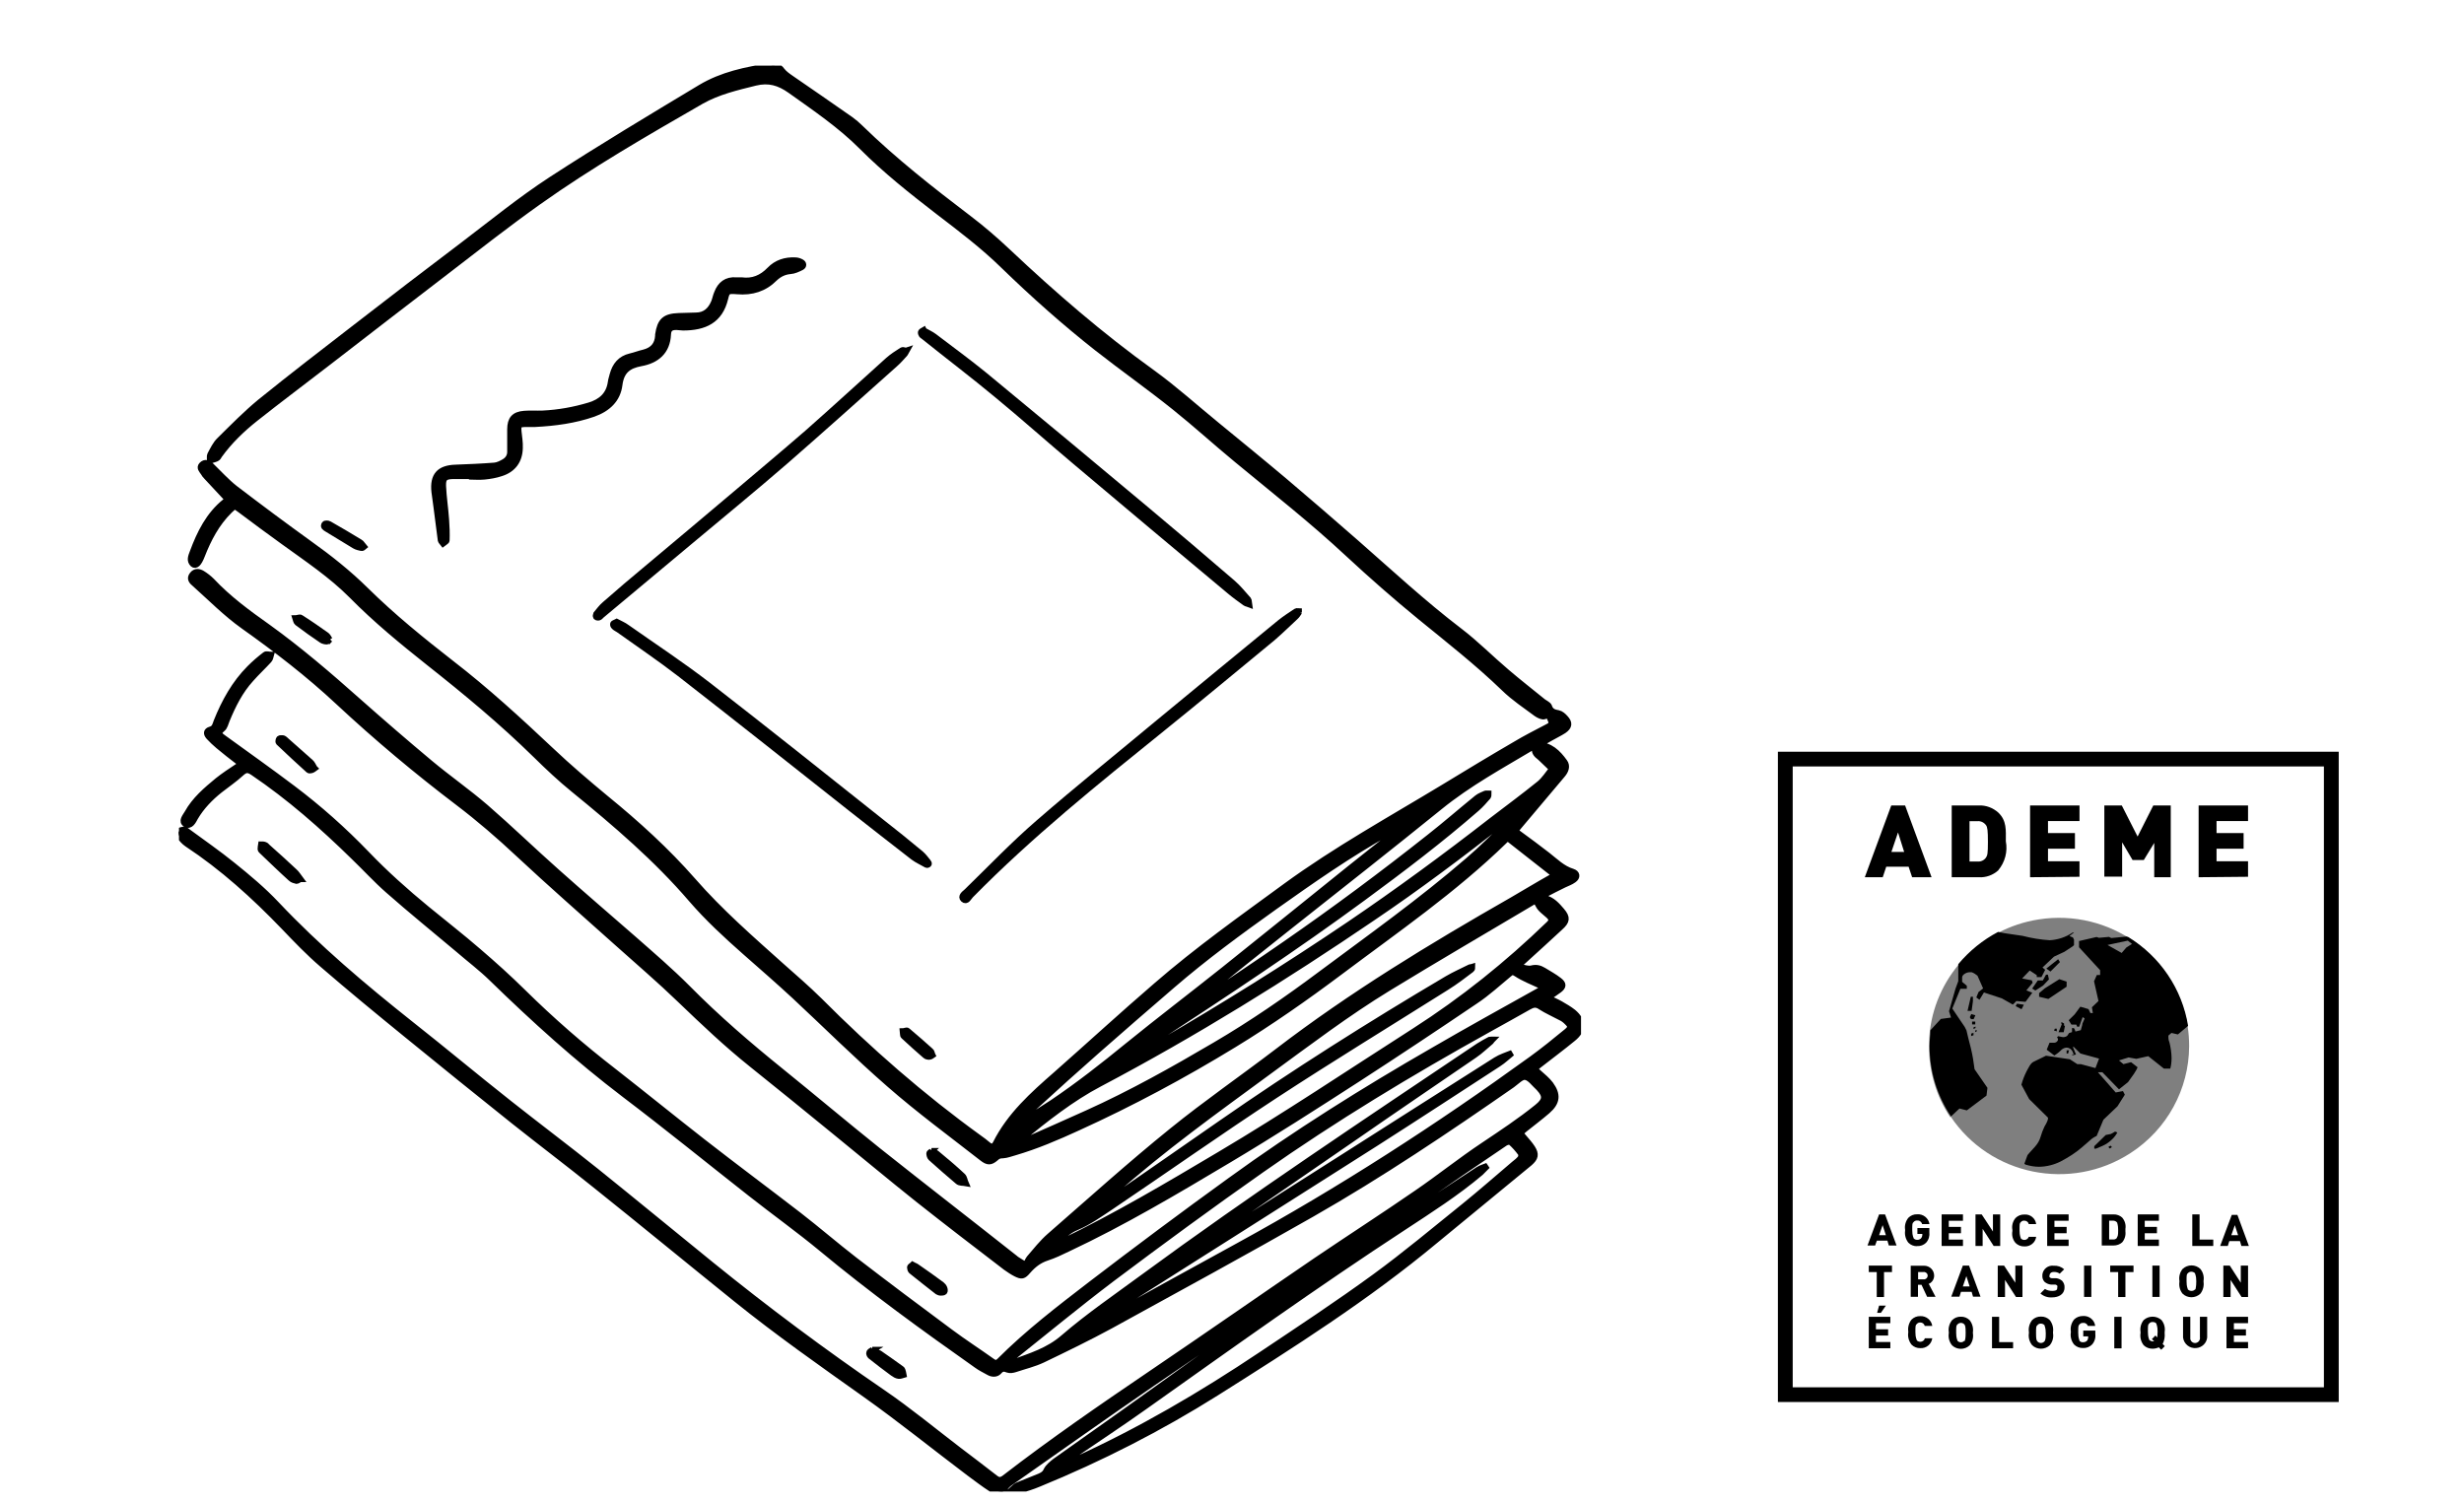 <svg width="413" height="252" viewBox="0 0 413 252" fill="none" xmlns="http://www.w3.org/2000/svg">
<g clip-path="url(#clip0_297_6913)">
<mask id="mask0_297_6913" style="mask-type:luminance" maskUnits="userSpaceOnUse" x="298" y="126" width="94" height="109">
<path d="M391.018 126.969H298.982V234.031H391.018V126.969Z" fill="white"/>
</mask>
<g mask="url(#mask0_297_6913)">
<g opacity="0.5">
<path d="M326.938 187.126C333.554 197.046 347.062 199.797 357.113 193.268C363.219 189.315 366.89 182.592 366.93 175.385C366.93 174.242 366.851 173.118 366.674 171.995C364.77 160.254 353.599 152.252 341.702 154.112C332.062 155.623 324.622 163.276 323.463 172.847C323.365 173.719 323.326 174.572 323.326 175.443C323.326 179.667 324.563 183.794 326.938 187.32" fill="black"/>
</g>
<path d="M356.681 157.658L353.246 158.394L355.621 159.731L356.407 158.82L357.349 158.22L356.662 157.677L356.681 157.658ZM356.681 157.038C362.08 160.331 365.752 165.776 366.753 171.956L365.045 173.39L363.965 173.138L363.455 173.583V173.893C363.455 174.029 363.455 174.3 363.631 174.726C363.847 175.579 363.965 176.451 363.985 177.323C363.985 177.923 363.926 178.524 363.769 179.124H362.709L360.078 177.032L358.075 177.478L356.78 177.245L355.17 177.749L355.916 178.369L357.192 178.039L358.291 178.892L358.115 179.279L357.663 180.016L356.681 181.391L355.17 182.592L352.382 179.725H351.636L354.62 183.116L355.837 182.883L356.151 183.484L354.914 185.44L352.559 187.688L351.479 190.284C351.479 190.284 351.479 190.439 351.184 190.517C350.752 190.749 350.36 191.059 350.006 191.408L349.025 192.26C348.495 192.725 347.925 193.151 347.336 193.539C346.708 193.946 346.06 194.333 345.393 194.682C344.274 195.244 343.037 195.554 341.78 195.573C341.015 195.573 340.249 195.438 339.503 195.205L339.307 195.07L339.837 193.616C339.837 193.616 340.288 193.074 341.113 192.183C341.525 191.718 341.839 191.195 342.016 190.594C342.193 189.993 342.409 189.393 342.683 188.831C343.155 188.075 343.39 187.455 343.233 187.3L340.112 184.22L338.816 181.817L338.973 181.275C339.228 180.5 339.562 179.744 339.974 179.028C340.288 178.427 340.563 178.098 340.877 177.962L342.939 176.955L346.944 177.555L348.181 178.369H348.77L351.224 179.028L351.832 177.439L348.711 176.586L347.592 175.482H347.435L347.965 176.761L347.336 176.896V176.741H347.572C347.572 176.741 347.395 175.966 346.885 175.734C346.747 175.656 346.59 175.618 346.433 175.598C346.119 175.598 345.825 175.734 345.589 175.908C345.216 176.296 344.784 176.645 344.333 176.916L343.056 175.947L343.528 174.785H344.234C344.549 174.804 344.823 174.63 344.941 174.339C344.961 174.165 344.922 174.01 344.784 173.893C344.784 173.893 344.98 173.68 344.941 173.68C345.196 173.738 345.452 173.796 345.707 173.835C345.982 173.874 346.276 173.796 346.492 173.622L346.806 173.157L347.297 173.002V172.324H347.611C347.729 172.498 347.827 172.692 347.866 172.905L348.77 172.673L349.025 171.762V171.607L349.417 170.716L349.084 170.483L348.495 172.092H348.161L348.023 171.743H347.199L346.747 171.007L347.749 170.018L348.691 168.74L350.065 169.147L350.379 169.805H350.792L350.635 168.837L351.734 167.79L350.988 164.477L351.459 163.431H352.009V162.617L348.475 158.781V157.735L351.42 157.057L351.813 157.193L353.501 157.038L353.874 157.231L356.505 156.98L356.564 157.038H356.681ZM326.978 187.165L328.43 185.809L329.667 186.119L332.965 183.639L333.122 182.341L330.963 179.221C330.825 178.059 330.629 176.877 330.354 175.734C330.138 174.978 329.608 172.731 329.608 172.712L329.314 172.13L327.233 169.05L328.587 165.737H329.667V165.233L328.882 164.574V163.819C328.882 163.373 329.628 162.966 330.099 162.966H330.492C330.845 163.102 331.159 163.296 331.454 163.547L332.396 165.679L331.63 166.279L331.257 167.19L331.787 167.577L332.534 166.357L335.537 167.345L337.383 168.391L337.972 167.79L339.503 167.926L340.642 166.395L339.64 166.008L340.701 164.729L340.563 164.322L338.934 164.012L340.21 162.676L341.388 163.451V163.78H342.173L342.801 162.559L342.35 162.172L344.274 160.351L346.021 159.537L347.376 158.646L347.631 158.433V157.503L347.454 157.135L346.865 156.902L347.631 156.301H347.415C346.276 157.076 344.941 157.522 343.567 157.6C342.016 157.503 340.504 157.251 339.012 156.863L335.969 156.418L334.909 156.205C332.337 157.561 330.079 159.401 328.234 161.61V164.458L327.763 165.737L326.683 169.495L327.017 170.561L325.309 170.793L323.562 172.692C323.562 173.525 323.424 174.358 323.424 175.288C323.424 179.512 324.661 183.639 327.036 187.165M330.394 173.254V173.661L330.786 173.525V173.118L330.394 173.254ZM346.688 176.063H346.394V176.586H346.649L346.806 175.947L346.669 176.083L346.688 176.063ZM353.992 192.28L353.756 192.028L353.383 192.26L353.638 192.512L353.972 192.28H353.992ZM354.502 189.683L353.815 190.071L352.951 190.245L351.027 192.125V192.531H351.322L352.421 192.066C353.03 191.795 353.579 191.408 354.051 190.943C354.384 190.613 354.679 190.245 354.895 189.819L354.502 189.664V189.683ZM344.274 172.731L344.745 172.867V172.421H344.431L344.274 172.731ZM345.589 171.665L345.039 173.022H345.903L346.119 171.937H345.962V171.549L345.511 171.317V171.607L345.589 171.685V171.665ZM331.002 173.022L331.316 172.886V172.634L331.081 172.731V172.944M330.786 172.188V172.479L331.12 172.324V172.072L330.786 172.208V172.188ZM330.551 171.258V171.704H331.081V171.239H330.551V171.258ZM330.158 170.483L330.374 170.832H330.806L331.1 170.173L330.413 169.98L330.178 170.483H330.158ZM329.785 169.437H330.472L330.688 167.829V167.074H330.335L329.785 169.437ZM344.98 160.777L342.998 162.346L343.685 162.85L345.275 161.261L344.98 160.796V160.777ZM343.233 163.373H342.939L342.409 164.342H341.564L340.622 165.698L341.152 166.027L342.428 165.214L343.43 164.167L343.253 163.354L343.233 163.373ZM342.762 165.64L341.78 166.473V167.074L343.331 167.442L346.394 165.388V164.536L345.177 164.129L342.742 165.659L342.762 165.64ZM338.07 168.236L339.228 168.41L338.836 169.166L337.854 168.643L338.07 168.236Z" fill="black"/>
</g>
<path d="M391.018 126.969H298.982V234.031H391.018V126.969Z" stroke="black" stroke-width="3" stroke-miterlimit="10"/>
<path d="M318.123 139.562L317.024 142.798H319.164L318.143 139.562H318.123ZM320.499 147.04L319.91 145.277H316.16L315.571 147.04H312.567L317.004 135.009H319.321L323.758 147.04H320.479H320.499Z" fill="black"/>
<mask id="mask1_297_6913" style="mask-type:luminance" maskUnits="userSpaceOnUse" x="298" y="126" width="94" height="109">
<path d="M391.018 126.969H298.982V234.031H391.018V126.969Z" fill="white"/>
</mask>
<g mask="url(#mask1_297_6913)">
<path d="M332.887 138.322C332.553 137.857 332.003 137.586 331.434 137.644H330.119V144.406H331.434C332.003 144.464 332.573 144.212 332.887 143.728C333.122 143.379 333.201 143.069 333.201 141.131C333.201 139.194 333.122 138.652 332.887 138.322ZM334.948 145.878C334.045 146.692 332.867 147.118 331.65 147.041H327.135V135.009H331.65C332.867 134.951 334.045 135.397 334.948 136.21C336.381 137.586 336.205 139.155 336.205 141.015C336.538 142.74 336.067 144.503 334.948 145.859" fill="black"/>
</g>
<path d="M391.018 126.969H298.982V234.031H391.018V126.969Z" stroke="black" stroke-miterlimit="10"/>
<path d="M340.269 147.04V135.009H348.553V137.625H343.272V139.639H347.788V142.255H343.272V144.367H348.553V146.963L340.269 147.04Z" fill="black"/>
<path d="M361.079 147.04V141.286L359.332 144.154H357.447L355.7 141.189V146.944H352.716V135.009H355.641L358.291 140.221L360.922 135.009H363.847V147.04H361.079Z" fill="black"/>
<path d="M368.52 147.04V135.009H376.804V137.625H371.523V139.639H376.058V142.255H371.523V144.367H376.804V146.963L368.52 147.04Z" fill="black"/>
<path d="M314.962 207.043L315.551 205.357L316.101 207.043H314.962ZM314.962 203.555L313.019 208.767H314.295L314.589 207.953H316.356L316.592 208.767H317.888L315.964 203.555H314.982H314.962Z" fill="black"/>
<mask id="mask2_297_6913" style="mask-type:luminance" maskUnits="userSpaceOnUse" x="298" y="126" width="94" height="109">
<path d="M391.018 126.969H298.982V234.031H391.018V126.969Z" fill="white"/>
</mask>
<g mask="url(#mask2_297_6913)">
<path d="M321.323 208.864C321.893 208.903 322.462 208.69 322.855 208.283C323.287 207.798 323.463 207.159 323.385 206.539V205.842H321.382V206.83H322.207V206.965C322.207 207.198 322.128 207.411 321.971 207.585C321.794 207.74 321.579 207.837 321.343 207.818C321.127 207.818 320.911 207.74 320.754 207.566C320.754 207.411 320.518 207.237 320.518 206.19C320.518 205.144 320.518 205.028 320.754 204.834C320.891 204.66 321.107 204.563 321.343 204.582C321.736 204.544 322.089 204.815 322.168 205.183H323.404C323.267 204.195 322.364 203.459 321.343 203.536C320.793 203.517 320.263 203.73 319.871 204.117C319.419 204.679 319.203 205.415 319.321 206.113V206.287C319.223 207.004 319.419 207.721 319.871 208.302C320.263 208.69 320.793 208.903 321.343 208.883" fill="black"/>
</g>
<path d="M391.018 126.969H298.982V234.031H391.018V126.969Z" stroke="black" stroke-miterlimit="10"/>
<path d="M326.644 206.713H328.685V205.648H326.644V204.621H329.019V203.555H325.446V208.845H329.019V207.779H326.644V206.713Z" fill="black"/>
<path d="M335.262 208.845V203.555H334.045V206.423L332.16 203.555H331.12V208.845H332.317V205.977L334.163 208.845H335.262Z" fill="black"/>
<mask id="mask3_297_6913" style="mask-type:luminance" maskUnits="userSpaceOnUse" x="298" y="126" width="94" height="109">
<path d="M391.018 126.969H298.982V234.031H391.018V126.969Z" fill="white"/>
</mask>
<g mask="url(#mask3_297_6913)">
<path d="M340.053 207.256C339.994 207.605 339.66 207.837 339.307 207.837C339.091 207.837 338.875 207.74 338.718 207.585C338.718 207.43 338.502 207.217 338.502 206.21C338.502 205.202 338.502 205.009 338.718 204.854C338.855 204.679 339.071 204.582 339.307 204.602C339.66 204.602 339.974 204.834 340.053 205.183H341.29C341.172 204.214 340.308 203.497 339.307 203.575C338.757 203.555 338.227 203.769 337.834 204.156C337.363 204.718 337.167 205.454 337.304 206.152V206.345C337.167 207.062 337.363 207.798 337.834 208.341C338.227 208.728 338.757 208.942 339.307 208.922C340.288 208.98 341.172 208.283 341.29 207.314H340.053V207.256Z" fill="black"/>
</g>
<path d="M391.018 126.969H298.982V234.031H391.018V126.969Z" stroke="black" stroke-miterlimit="10"/>
<path d="M344.352 206.713H346.394V205.648H344.352V204.621H346.728V203.555H343.135V208.845H346.728V207.779H344.352V206.713Z" fill="black"/>
<mask id="mask4_297_6913" style="mask-type:luminance" maskUnits="userSpaceOnUse" x="298" y="126" width="94" height="109">
<path d="M391.018 126.969H298.982V234.031H391.018V126.969Z" fill="white"/>
</mask>
<g mask="url(#mask4_297_6913)">
<path d="M354.875 207.43C354.718 207.663 354.443 207.799 354.168 207.76H353.521V204.602H354.168C354.443 204.602 354.718 204.718 354.875 204.95C354.875 205.105 355.032 205.299 355.032 206.19C355.032 207.082 354.973 207.256 354.797 207.411H354.875V207.43ZM356.249 206.423V205.977C356.367 205.299 356.151 204.602 355.7 204.079C355.307 203.73 354.797 203.536 354.267 203.556H352.284V208.767H354.267C354.797 208.767 355.307 208.593 355.7 208.244C356.132 207.74 356.328 207.082 356.249 206.423Z" fill="black"/>
</g>
<path d="M391.018 126.969H298.982V234.031H391.018V126.969Z" stroke="black" stroke-miterlimit="10"/>
<path d="M359.489 206.713H361.531V205.648H359.489V204.621H361.864V203.555H358.311V208.845H361.864V207.779H359.489V206.713Z" fill="black"/>
<path d="M368.677 203.555H367.459V208.845H370.974V207.779H368.677V203.555Z" fill="black"/>
<path d="M373.997 207.043L374.586 205.357L375.136 207.043H373.997ZM375.686 208.845H376.942L375.018 203.633H374.076L372.132 208.845H373.408L373.663 208.031H375.45L375.686 208.845Z" fill="black"/>
<path d="M314.57 217.408H315.787V213.223H317.122V212.138H313.235V213.223H314.57V217.408Z" fill="black"/>
<mask id="mask5_297_6913" style="mask-type:luminance" maskUnits="userSpaceOnUse" x="298" y="126" width="94" height="109">
<path d="M391.018 126.969H298.982V234.031H391.018V126.969Z" fill="white"/>
</mask>
<g mask="url(#mask5_297_6913)">
<path d="M322.344 214.444H321.5V213.223H322.344C322.698 213.146 323.031 213.378 323.09 213.708C323.169 214.037 322.933 214.366 322.599 214.444C322.521 214.444 322.423 214.444 322.344 214.444ZM323.345 215.18C323.856 214.928 324.19 214.405 324.19 213.824C324.19 212.894 323.444 212.158 322.501 212.158C322.462 212.158 322.423 212.158 322.383 212.158H320.263V217.369H321.48V215.354H322.069L323.012 217.369H324.425L323.267 215.161H323.326L323.345 215.18Z" fill="black"/>
</g>
<path d="M391.018 126.969H298.982V234.031H391.018V126.969Z" stroke="black" stroke-miterlimit="10"/>
<path d="M329 215.626L329.588 213.901L330.138 215.626H329ZM329 212.138L327.056 217.35H328.43L328.685 216.536H330.472L330.708 217.35H331.964L330.04 212.138H328.98H329Z" fill="black"/>
<path d="M334.85 212.138V217.408H336.067V214.541L337.913 217.408H338.993V212.138H337.795V215.006L335.91 212.138H334.85Z" fill="black"/>
<mask id="mask6_297_6913" style="mask-type:luminance" maskUnits="userSpaceOnUse" x="298" y="126" width="94" height="109">
<path d="M391.018 126.969H298.982V234.031H391.018V126.969Z" fill="white"/>
</mask>
<g mask="url(#mask6_297_6913)">
<path d="M344.588 214.25H343.92C343.763 214.25 343.626 214.173 343.528 214.076C343.488 213.979 343.488 213.882 343.528 213.785C343.528 213.495 343.763 213.204 344.234 213.204C344.588 213.185 344.961 213.282 345.236 213.495L345.982 212.758C345.511 212.332 344.882 212.119 344.234 212.158C343.292 212.042 342.448 212.7 342.33 213.63C342.33 213.688 342.33 213.747 342.33 213.805C342.291 214.192 342.428 214.56 342.683 214.851C342.978 215.103 343.351 215.277 343.744 215.316H344.431C344.588 215.316 344.725 215.393 344.823 215.49C344.863 215.606 344.863 215.723 344.823 215.839C344.823 216.091 344.823 216.381 343.979 216.381C343.547 216.381 343.115 216.285 342.762 216.052L341.996 216.808C342.546 217.292 343.253 217.525 343.979 217.466C345 217.466 346.041 216.982 346.041 215.82C346.08 215.413 345.923 215.006 345.648 214.696C345.353 214.444 345 214.289 344.627 214.25" fill="black"/>
</g>
<path d="M391.018 126.969H298.982V234.031H391.018V126.969Z" stroke="black" stroke-miterlimit="10"/>
<path d="M350.536 212.138H349.319V217.389H350.536V212.138Z" fill="black"/>
<path d="M355.032 217.408H356.249V213.223H357.604V212.138H353.697V213.223H355.032V217.408Z" fill="black"/>
<path d="M361.982 212.138H360.765V217.389H361.982V212.138Z" fill="black"/>
<mask id="mask7_297_6913" style="mask-type:luminance" maskUnits="userSpaceOnUse" x="298" y="126" width="94" height="109">
<path d="M391.018 126.969H298.982V234.031H391.018V126.969Z" fill="white"/>
</mask>
<g mask="url(#mask7_297_6913)">
<path d="M367.911 216.13C367.774 216.304 367.558 216.381 367.322 216.381C367.086 216.381 366.87 216.285 366.713 216.13C366.713 215.975 366.497 215.781 366.497 214.773C366.497 213.766 366.497 213.572 366.713 213.417C366.87 213.243 367.086 213.146 367.322 213.165C367.538 213.165 367.754 213.262 367.911 213.417C367.911 213.572 368.127 213.766 368.127 214.773C368.127 215.781 367.99 215.975 367.99 216.13H367.911ZM369.344 214.696C369.462 213.979 369.266 213.262 368.814 212.7C367.99 211.906 366.674 211.906 365.83 212.7C365.378 213.262 365.182 213.998 365.3 214.696V214.87C365.202 215.568 365.378 216.285 365.83 216.846C366.655 217.641 367.97 217.641 368.814 216.846C369.246 216.285 369.442 215.568 369.344 214.87V214.696Z" fill="black"/>
</g>
<path d="M391.018 126.969H298.982V234.031H391.018V126.969Z" stroke="black" stroke-miterlimit="10"/>
<path d="M376.805 217.408V212.138H375.587V215.006L373.742 212.138H372.662V217.408H373.879V214.541L375.725 217.408H376.805Z" fill="black"/>
<path d="M314.432 223.86H316.474V222.814H314.432V221.787H316.847V220.721H313.235V225.991H316.847V224.945H314.432V223.86Z" fill="black"/>
<path d="M314.962 218.842L314.629 220.062H315.257L316.101 218.842H314.962Z" fill="black"/>
<mask id="mask8_297_6913" style="mask-type:luminance" maskUnits="userSpaceOnUse" x="298" y="126" width="94" height="109">
<path d="M391.018 126.969H298.982V234.031H391.018V126.969Z" fill="white"/>
</mask>
<g mask="url(#mask8_297_6913)">
<path d="M322.619 222.252H323.875C323.738 221.283 322.874 220.566 321.873 220.605C321.323 220.586 320.793 220.799 320.401 221.186C319.949 221.748 319.753 222.484 319.851 223.182V223.356C319.733 224.073 319.949 224.809 320.401 225.39C320.793 225.778 321.323 225.991 321.873 225.972C322.874 226.03 323.738 225.313 323.875 224.325H322.619C322.56 224.674 322.226 224.906 321.873 224.906C321.657 224.906 321.441 224.829 321.284 224.674C321.284 224.499 321.048 224.306 321.048 223.298C321.048 222.291 321.048 222.097 321.284 221.922C321.421 221.748 321.637 221.671 321.873 221.671C322.246 221.671 322.54 221.922 322.619 222.271" fill="black"/>
<path d="M329.255 224.732C328.98 225.042 328.489 225.08 328.175 224.809C328.155 224.79 328.116 224.751 328.097 224.732C328.097 224.577 327.881 224.383 327.881 223.376C327.881 222.368 327.881 222.174 328.097 222C328.371 221.69 328.862 221.651 329.176 221.922C329.196 221.942 329.235 221.981 329.255 222C329.392 222.174 329.471 222.368 329.471 223.376C329.471 224.383 329.392 224.577 329.255 224.867V224.732ZM328.666 220.702C328.116 220.683 327.586 220.896 327.193 221.283C326.742 221.845 326.526 222.581 326.644 223.298V223.472C326.526 224.189 326.722 224.926 327.193 225.507C328.018 226.282 329.314 226.282 330.138 225.507C330.609 224.945 330.806 224.209 330.688 223.472V223.298C330.786 222.581 330.59 221.864 330.138 221.283C329.746 220.896 329.216 220.683 328.666 220.702Z" fill="black"/>
</g>
<path d="M391.018 126.969H298.982V234.031H391.018V126.969Z" stroke="black" stroke-miterlimit="10"/>
<path d="M335.086 220.721H333.888V225.991H337.422V224.964H335.086V220.721Z" fill="black"/>
<mask id="mask9_297_6913" style="mask-type:luminance" maskUnits="userSpaceOnUse" x="298" y="126" width="94" height="109">
<path d="M391.018 126.969H298.982V234.031H391.018V126.969Z" fill="white"/>
</mask>
<g mask="url(#mask9_297_6913)">
<path d="M342.664 224.848C342.389 225.158 341.898 225.197 341.584 224.925C341.565 224.906 341.525 224.867 341.506 224.848C341.349 224.693 341.27 224.499 341.27 223.492C341.27 222.484 341.27 222.29 341.506 222.116C341.643 221.942 341.859 221.845 342.095 221.864C342.311 221.864 342.527 221.961 342.684 222.116C342.684 222.29 342.9 222.484 342.9 223.492C342.9 224.499 342.821 224.557 342.684 224.848M342.095 220.682C341.545 220.663 341.015 220.876 340.622 221.264C340.171 221.825 339.955 222.562 340.072 223.279V223.453C339.955 224.17 340.151 224.906 340.622 225.487C341.447 226.262 342.742 226.262 343.567 225.487C344.038 224.925 344.235 224.189 344.117 223.453V223.279C344.215 222.562 344.019 221.845 343.567 221.264C343.174 220.876 342.644 220.663 342.095 220.682Z" fill="black"/>
<path d="M349.947 222.252H351.184C351.067 221.244 350.163 220.508 349.123 220.585C348.573 220.585 348.043 220.779 347.65 221.167C347.199 221.729 346.983 222.465 347.101 223.162V223.337C346.983 224.053 347.179 224.79 347.65 225.371C348.043 225.758 348.573 225.971 349.123 225.952C349.692 225.991 350.242 225.778 350.654 225.371C351.086 224.887 351.282 224.247 351.204 223.608V223.027H349.182V223.995H350.006V224.15C350.006 224.383 349.928 224.615 349.771 224.77C349.594 224.925 349.359 224.983 349.143 224.983C348.927 225.003 348.711 224.925 348.554 224.751C348.554 224.577 348.338 224.383 348.338 223.375C348.338 222.368 348.338 222.174 348.554 222C348.691 221.825 348.907 221.729 349.143 221.748C349.516 221.69 349.849 221.922 349.967 222.271" fill="black"/>
</g>
<path d="M391.018 126.969H298.982V234.031H391.018V126.969Z" stroke="black" stroke-miterlimit="10"/>
<path d="M355.601 220.721H354.384V226.01H355.601V220.721Z" fill="black"/>
<mask id="mask10_297_6913" style="mask-type:luminance" maskUnits="userSpaceOnUse" x="298" y="126" width="94" height="109">
<path d="M391.018 126.969H298.982V234.031H391.018V126.969Z" fill="white"/>
</mask>
<g mask="url(#mask10_297_6913)">
<path d="M361.589 224.17L361.275 223.86L360.686 224.46L361.079 224.829H360.824C360.608 224.829 360.392 224.732 360.235 224.577C360.235 224.422 360.019 224.247 360.019 223.221C360.019 222.194 360.019 222.019 360.235 221.845C360.372 221.671 360.588 221.574 360.824 221.593C361.059 221.593 361.275 221.671 361.432 221.845C361.432 222.019 361.648 222.213 361.648 223.221C361.629 223.763 361.589 224.034 361.589 224.189M362.532 225.197C362.787 224.654 362.885 224.054 362.826 223.453V223.259C362.944 222.542 362.748 221.826 362.296 221.264C361.452 220.508 360.156 220.508 359.312 221.264C358.861 221.826 358.664 222.562 358.782 223.259V223.453C358.664 224.17 358.861 224.906 359.312 225.487C359.705 225.875 360.235 226.069 360.785 226.069C361.158 226.069 361.511 225.991 361.845 225.836L362.257 226.243L362.846 225.642L362.473 225.255L362.532 225.197Z" fill="black"/>
<path d="M367.126 224.15V220.721H365.909V224.189C366.046 225.294 367.047 226.088 368.166 225.952C369.109 225.855 369.855 225.119 369.953 224.189V220.721H368.736V224.15C368.814 224.596 368.52 225.003 368.068 225.1C367.617 225.177 367.204 224.887 367.126 224.441C367.126 224.344 367.126 224.247 367.126 224.15Z" fill="black"/>
</g>
<path d="M391.018 126.969H298.982V234.031H391.018V126.969Z" stroke="black" stroke-miterlimit="10"/>
<path d="M374.429 223.86H376.451V222.814H374.429V221.787H376.805V220.721H373.192V225.991H376.805V224.945H374.429V223.86Z" fill="black"/>
</g>
<g clip-path="url(#clip1_297_6913)">
<path d="M257.672 124.852C259.802 124.852 261.123 126.179 262.231 127.719C262.742 128.403 262.444 129.216 261.847 129.901C259.419 132.768 256.991 135.677 254.562 138.544C253.923 139.314 253.923 139.271 254.69 139.827C256.266 140.982 257.843 142.138 259.376 143.336C260.697 144.362 261.89 145.603 263.594 146.117C264.361 146.373 264.446 147.015 263.764 147.486C263.296 147.828 262.699 148.042 262.146 148.299C261.038 148.855 259.888 149.411 258.78 150.01C258.439 150.181 258.396 150.395 258.908 150.524C260.186 150.823 260.995 151.764 261.762 152.663C262.742 153.818 262.657 154.417 261.507 155.444C259.589 157.241 257.63 158.995 255.712 160.749C255.414 161.049 255.073 161.306 254.775 161.605C254.69 161.691 254.775 162.076 254.775 162.076C255.414 162.204 256.096 162.461 256.692 162.332C257.502 162.118 258.098 162.29 258.737 162.675C259.632 163.231 260.527 163.702 261.336 164.343C262.103 164.942 262.06 165.37 261.336 165.926C260.697 166.397 260.058 166.825 259.419 167.253C260.143 167.595 260.867 167.895 261.549 168.28C262.273 168.707 263.04 169.135 263.679 169.649C265.383 171.061 265.426 172.644 263.679 174.056C261.805 175.596 259.845 177.051 257.928 178.548C257.161 179.147 257.161 179.147 257.928 179.832C258.609 180.431 259.334 181.03 259.888 181.757C261.166 183.511 260.995 184.795 259.376 186.207C258.141 187.276 256.82 188.26 255.542 189.287C254.775 189.929 254.775 189.929 255.457 190.699C255.925 191.255 256.437 191.812 256.82 192.411C257.502 193.48 257.374 194.079 256.394 194.935C251.154 199.256 245.871 203.578 240.631 207.899C229.128 217.483 216.517 225.484 203.907 233.442C194.449 239.389 184.48 244.481 174.127 248.716C173.019 249.187 171.869 249.529 170.719 249.872C170.378 249.957 169.995 249.743 169.654 249.7C169.952 249.444 170.208 249.101 170.548 248.973C171.784 248.46 173.019 247.989 174.255 247.476C174.724 247.262 175.15 247.048 175.405 246.449C175.703 245.85 176.342 245.336 176.896 244.908C180.731 242.17 184.65 239.432 188.484 236.694C198.07 229.891 207.571 222.917 217.284 216.242C227.339 209.354 237.606 202.765 247.788 196.047C248.257 195.748 248.811 195.62 249.322 195.406C248.939 195.791 248.555 196.176 248.172 196.561C244.124 199.984 239.694 202.808 235.263 205.717C220.522 215.344 206.25 225.569 191.893 235.752C187.931 238.576 183.883 241.229 179.879 243.967C179.325 244.352 178.771 244.737 178.217 245.122C178.089 245.208 178.004 245.379 177.876 245.55C178.089 245.55 178.345 245.593 178.515 245.55C179.069 245.336 179.623 245.037 180.134 244.78C191.083 239.817 201.436 233.741 211.405 227.067C217.796 222.788 224.229 218.553 230.449 214.017C235.604 210.252 240.503 206.145 245.445 202.166C248.299 199.855 251.026 197.459 253.795 195.106C254.179 194.807 254.562 194.507 254.86 194.122C254.988 193.951 255.031 193.48 254.903 193.309C254.392 192.625 253.838 191.983 253.199 191.427C253.071 191.298 252.517 191.427 252.262 191.598C249.791 193.266 247.362 194.935 244.891 196.604C239.182 200.54 233.559 204.476 227.807 208.37C216.219 216.242 204.588 224.029 193.043 231.944C185.247 237.293 177.535 242.769 169.782 248.203C169.398 248.46 168.972 248.759 168.674 249.101C168.418 249.358 168.248 250 168.035 250C167.396 250 166.671 249.914 166.16 249.572C164.882 248.759 163.689 247.818 162.454 246.919C156.617 242.513 150.951 237.934 144.986 233.699C137.701 228.522 130.373 223.387 123.429 217.782C115.505 211.407 107.666 204.947 99.742 198.615C95.226 194.978 90.624 191.512 86.109 187.918C80.059 183.083 74.052 178.249 68.087 173.371C63.358 169.52 58.672 165.67 54.071 161.691C51.77 159.723 49.64 157.498 47.553 155.316C42.611 150.181 37.328 145.389 31.363 141.453C30.852 141.111 30.469 140.64 30.085 140.17C29.957 139.998 29.872 139.528 30 139.357C30.128 139.185 30.511 139.1 30.767 139.057C30.98 139.057 31.235 139.185 31.406 139.357C33.962 141.239 36.561 143.036 38.989 145.004C41.545 147.058 44.102 149.197 46.317 151.55C53.261 158.91 60.973 165.413 68.897 171.702C74.435 176.067 79.846 180.602 85.384 184.966C90.198 188.774 95.098 192.453 99.912 196.304C106.345 201.481 112.736 206.744 119.169 211.964C128.456 219.494 138.042 226.639 147.926 233.399C152.314 236.394 156.447 239.817 160.707 243.069C162.752 244.609 164.754 246.149 166.799 247.732C167.353 248.16 167.737 248.203 168.376 247.732C176.3 241.614 184.565 235.924 192.83 230.319C202.117 224.029 211.32 217.611 220.607 211.279C226.231 207.471 231.94 203.792 237.521 199.941C241.27 197.374 244.849 194.507 248.64 191.983C251.708 189.929 254.818 187.875 257.672 185.565C259.036 184.453 259.163 183.725 258.013 182.442C258.013 182.399 257.928 182.356 257.885 182.313C257.161 181.671 256.479 180.645 255.67 180.516C255.031 180.388 254.179 181.329 253.454 181.843C242.505 189.458 231.429 196.903 219.883 203.492C208.721 209.867 197.388 216.028 186.099 222.232C182.392 224.243 178.6 226.083 174.766 227.923C173.318 228.607 171.699 228.992 170.165 229.506C169.782 229.634 169.27 229.72 168.929 229.591C168.29 229.335 167.907 229.335 167.438 229.891C167.012 230.361 166.331 230.361 165.734 230.019C165.053 229.634 164.328 229.292 163.689 228.821C154.828 222.574 146.094 216.242 137.744 209.311C133.867 206.102 129.734 203.15 125.772 200.026C118.743 194.507 111.798 188.859 104.684 183.468C96.802 177.479 89.517 170.89 82.445 164.001C80.655 162.247 78.653 160.749 76.778 159.124C72.859 155.829 68.897 152.62 65.062 149.24C63.06 147.486 61.228 145.475 59.311 143.635C54.028 138.458 48.532 133.623 42.398 129.473C41.545 128.917 41.162 128.96 40.438 129.601C39.33 130.628 38.052 131.484 36.859 132.425C35.24 133.709 33.792 135.206 32.727 137.003C32.386 137.645 31.917 138.586 31.15 138.159C30.298 137.688 31.065 136.875 31.406 136.276C32.641 134.051 34.559 132.425 36.476 130.842C37.541 129.987 38.734 129.216 39.884 128.446C40.395 128.104 40.225 127.89 39.884 127.633C38.776 126.778 37.669 125.922 36.603 125.023C36.05 124.553 35.496 124.039 35.027 123.526C34.559 123.012 34.516 122.499 35.283 122.285C36.05 122.071 36.092 121.429 36.305 120.916C37.626 117.622 39.33 114.541 41.844 112.017C42.653 111.204 43.548 110.434 44.443 109.749C44.656 109.578 45.082 109.749 45.422 109.749C45.337 110.048 45.295 110.434 45.082 110.647C44.102 111.717 43.037 112.701 42.057 113.814C40.225 115.825 39.032 118.221 38.009 120.702C37.796 121.216 37.669 121.857 37.285 122.157C36.263 122.97 36.987 123.312 37.541 123.74C41.375 126.521 45.252 129.259 49.044 132.126C53.474 135.463 57.607 139.143 61.441 143.122C64.594 146.416 68.002 149.454 71.538 152.363C74.393 154.717 77.332 156.984 80.144 159.423C82.743 161.648 85.257 163.915 87.685 166.311C92.499 171.061 97.569 175.468 102.937 179.618C107.922 183.511 112.821 187.49 117.805 191.384C123.131 195.534 128.542 199.556 133.867 203.663C137.02 206.102 140.087 208.755 143.24 211.193C148.522 215.258 153.89 219.28 159.259 223.259C161.559 224.97 163.945 226.511 166.288 228.179C166.714 228.479 167.012 228.607 167.524 228.137C172.253 223.387 177.578 219.323 182.861 215.258C190.572 209.354 198.368 203.535 206.25 197.844C217.156 189.929 228.574 182.784 240.247 176.067C246.212 172.601 252.262 169.264 258.311 165.884C258.524 165.755 258.737 165.541 258.908 165.327C258.652 165.327 258.396 165.327 258.183 165.199C256.82 164.557 255.372 164.001 254.136 163.188C253.54 162.803 253.369 162.931 252.986 163.231C251.111 164.771 249.322 166.44 247.32 167.766C240.801 172.173 234.24 176.537 227.637 180.816C220.479 185.437 213.28 190.057 205.952 194.422C197.133 199.684 188.271 204.947 178.984 209.311C177.834 209.867 176.683 210.423 175.49 210.808C174.17 211.236 173.19 212.006 172.295 213.033C171.528 213.932 171.273 213.975 170.293 213.504C169.696 213.204 169.142 212.819 168.589 212.434C163.689 208.669 158.747 204.904 153.89 201.053C149.162 197.288 144.56 193.438 139.874 189.63C135.273 185.864 130.629 182.099 125.985 178.377C121.81 175.04 117.933 171.36 114.056 167.638C110.606 164.301 106.942 161.177 103.363 157.968C97.825 153.005 92.243 148.128 86.833 143.079C83.638 140.084 80.314 137.217 76.821 134.565C69.834 129.259 63.145 123.654 56.712 117.664C51.728 113.001 46.317 108.85 40.779 104.914C37.839 102.818 35.325 100.251 32.641 97.855C32.173 97.469 31.704 96.999 32.258 96.314C32.727 95.715 33.366 95.801 33.919 96.143C34.473 96.486 35.027 96.913 35.496 97.384C38.308 100.379 41.588 102.775 44.911 105.128C50.194 108.936 55.136 113.172 59.993 117.493C63.955 121.002 67.96 124.467 72.007 127.847C75.074 130.414 78.397 132.725 81.422 135.335C85.469 138.843 89.304 142.565 93.308 146.117C97.526 149.882 101.829 153.561 106.09 157.284C109.2 160.022 112.352 162.717 115.249 165.627C120.191 170.633 125.474 175.168 130.927 179.575C136.381 183.982 141.706 188.474 147.159 192.839C154.743 198.871 162.454 204.818 170.08 210.851C170.25 211.022 170.463 211.151 170.676 211.279C171.102 211.536 171.486 211.835 171.912 211.921C172.082 211.921 172.253 211.236 172.508 210.937C173.616 209.653 174.681 208.284 175.959 207.172C182.733 201.267 189.422 195.234 196.409 189.587C202.16 184.923 208.252 180.73 214.132 176.238C226.529 166.739 239.864 158.653 253.412 150.909C255.627 149.625 257.8 148.299 260.015 147.058C260.654 146.673 260.399 146.502 260.015 146.202C257.672 144.362 255.329 142.523 252.986 140.683C252.858 140.597 252.602 140.683 252.432 140.683C252.347 140.683 252.262 140.854 252.176 140.94C243.698 149.197 233.985 155.872 224.527 162.974C218.818 167.253 212.939 171.36 206.846 175.083C198.368 180.26 189.677 184.923 180.645 189.031C177.195 190.614 173.701 192.111 170.037 193.181C169.398 193.352 168.759 193.609 168.12 193.651C167.609 193.651 167.268 193.737 166.885 194.122C166.032 194.849 165.564 194.849 164.627 194.122C159.429 190.057 154.061 186.121 149.076 181.757C143.623 177.008 138.468 171.874 133.185 166.953C130.459 164.429 127.647 161.99 124.878 159.551C121.725 156.77 118.658 153.946 115.888 150.738C110.009 143.892 103.15 138.03 96.163 132.34C93.948 130.543 91.86 128.575 89.815 126.564C84.149 121.002 78.057 115.953 71.879 111.075C67.406 107.524 62.975 103.887 58.97 99.823C55.519 96.357 51.472 93.662 47.51 90.795C45.082 89.041 42.696 87.287 40.31 85.49C39.288 84.719 39.33 84.762 38.478 85.575C36.305 87.714 34.942 90.324 33.834 93.148C33.323 94.475 32.812 94.945 32.343 94.56C31.704 93.961 32.045 93.234 32.301 92.549C33.493 89.34 34.985 86.302 37.754 84.078C38.222 83.693 38.052 83.564 37.754 83.265C36.731 82.152 35.666 81.04 34.644 79.927C34.431 79.713 34.218 79.457 34.09 79.2C33.834 78.815 33.366 78.387 33.834 77.917C34.388 77.36 34.899 77.617 35.411 78.088C36.731 79.371 37.967 80.74 39.373 81.853C43.463 84.976 47.595 88.057 51.813 91.094C55.179 93.49 58.416 96.058 61.356 98.967C65.829 103.374 70.686 107.31 75.628 111.161C81.507 115.696 86.961 120.702 92.371 125.794C95.311 128.575 98.421 131.227 101.574 133.837C106.771 138.073 111.713 142.565 116.144 147.614C120.702 152.834 125.858 157.327 130.97 161.905C133.1 163.787 135.273 165.67 137.318 167.681C145.668 176.067 154.53 183.811 164.115 190.742C164.627 191.084 165.095 191.469 165.564 191.854C166.075 192.282 166.501 192.368 166.885 191.683C169.27 186.934 173.105 183.511 177.024 180.088C182.648 175.125 188.144 170.077 193.81 165.199C200.712 159.209 208.125 153.946 215.495 148.555C223.93 142.394 233.09 137.346 241.994 131.955C245.999 129.516 249.961 127.12 254.008 124.767C255.712 123.74 257.502 122.841 259.291 121.9C259.76 121.643 260.271 121.472 259.93 120.702C259.675 120.146 259.675 119.761 258.865 120.06C258.524 120.189 257.928 119.889 257.544 119.632C255.712 118.263 253.753 116.98 252.091 115.354C247.66 111.075 242.846 107.31 238.075 103.417C233.942 100.037 229.895 96.486 225.975 92.849C220.011 87.287 213.578 82.238 207.315 77.061C203.779 74.151 200.413 71.071 196.877 68.247C192.66 64.867 188.229 61.744 183.968 58.406C178.473 54.085 173.232 49.421 168.205 44.544C164.797 41.207 161.005 38.34 157.256 35.473C152.825 32.05 148.437 28.585 144.475 24.606C140.854 20.969 136.594 18.102 132.461 15.15C130.586 13.824 128.84 13.31 126.582 13.867C123.472 14.637 120.362 15.364 117.55 16.947C108.262 22.295 98.975 27.643 90.241 33.847C85.001 37.57 79.931 41.549 74.819 45.485C68.215 50.534 61.654 55.625 55.051 60.717C50.961 63.883 46.828 66.963 42.781 70.172C40.523 71.969 38.478 73.938 36.774 76.291C36.646 76.505 36.518 76.761 36.305 76.847C35.965 77.018 35.581 77.061 35.198 77.189C35.198 76.847 35.112 76.462 35.24 76.205C35.709 75.349 36.135 74.408 36.816 73.766C39.032 71.584 41.205 69.359 43.59 67.391C48.873 63.113 54.284 58.963 59.652 54.812C65.616 50.191 71.581 45.614 77.588 41.078C82.487 37.356 87.259 33.462 92.371 30.125C100.594 24.777 109.029 19.728 117.422 14.68C121.001 12.54 125.048 11.684 129.138 11.085C129.862 10.957 130.544 11.085 131.055 11.813C131.481 12.369 132.12 12.797 132.674 13.182C135.954 15.45 139.278 17.717 142.558 20.028C143.154 20.456 143.708 20.926 144.22 21.44C149.886 26.959 156.106 31.837 162.411 36.629C164.669 38.34 166.842 40.222 168.929 42.191C176.598 49.421 184.522 56.267 193.086 62.428C196.877 65.166 200.371 68.333 203.992 71.285C207.741 74.365 211.533 77.446 215.239 80.569C219.287 83.992 223.291 87.458 227.253 90.923C232.962 95.929 238.543 101.106 244.593 105.727C247.405 107.866 249.876 110.391 252.56 112.658C254.562 114.37 256.607 115.953 258.652 117.622C258.993 117.878 259.504 118.092 259.632 118.392C259.888 119.247 260.484 119.419 261.208 119.547C261.634 119.632 262.06 120.018 262.359 120.36C263.125 121.173 263.04 121.815 262.103 122.456C261.379 122.927 260.612 123.269 259.888 123.697C259.163 124.125 258.439 124.51 257.715 124.938C257.502 124.981 257.204 124.981 257.033 125.109C251.665 128.318 246.212 131.27 241.313 135.249C232.92 142.052 224.399 148.727 215.921 155.444C211.022 159.337 206.122 163.231 201.265 167.167C200.967 167.381 200.797 167.766 200.541 168.066C200.882 167.895 201.308 167.809 201.606 167.595C206.25 164.472 210.894 161.391 215.452 158.225C223.675 152.535 231.727 146.545 239.566 140.341C242.292 138.201 244.891 135.934 247.575 133.752C248.001 133.409 248.512 133.238 248.981 133.024C249.109 132.982 249.322 133.024 249.492 133.024C249.492 133.195 249.492 133.409 249.407 133.538C248.811 134.222 248.214 134.907 247.533 135.506C241.44 140.811 235.007 145.689 228.489 150.481C217.156 158.824 205.398 166.568 193.639 174.27C191.807 175.468 189.976 176.666 188.186 177.864C188.016 177.949 187.931 178.163 187.803 178.334C188.016 178.334 188.271 178.334 188.442 178.206C190.359 177.136 192.276 176.109 194.151 174.997C205.057 168.665 215.751 161.99 226.188 154.931C234.326 149.411 242.25 143.592 250.004 137.56C252.688 135.506 255.414 133.495 258.056 131.356C258.865 130.671 259.462 129.73 260.143 128.874C259.504 128.275 258.865 127.633 258.226 127.034C258.056 126.863 257.843 126.735 257.672 126.564C257.161 126.05 257.118 125.494 257.544 124.938L257.672 124.852ZM181.923 222.96C182.222 222.788 182.563 222.617 182.861 222.446C191.126 217.868 199.391 213.29 207.699 208.755C224.74 199.427 241.014 188.902 256.735 177.521C258.737 176.067 260.697 174.484 262.614 172.9C263.381 172.259 263.338 171.959 262.614 171.275C262.316 170.975 261.975 170.718 261.592 170.547C260.484 169.948 259.291 169.435 258.226 168.75C257.502 168.237 256.948 168.365 256.266 168.75C254.008 170.034 251.75 171.275 249.45 172.558C236.413 179.789 223.675 187.49 211.49 196.047C203.012 201.995 194.619 208.156 186.354 214.36C180.645 218.681 175.107 223.259 169.526 227.709C169.313 227.88 169.142 228.137 168.929 228.393C169.228 228.393 169.526 228.479 169.782 228.393C172.764 227.281 175.703 226.425 178.26 224.2C182.477 220.564 187.121 217.397 191.594 214.103C209.956 200.625 228.915 188.047 247.831 175.339C248.427 174.954 249.066 174.612 249.705 174.27C249.833 174.227 250.004 174.27 250.131 174.27C250.046 174.355 250.004 174.484 249.918 174.569C248.981 175.339 248.129 176.195 247.107 176.88C240.29 181.543 233.474 186.164 226.7 190.87C217.327 197.288 207.997 203.749 198.667 210.209C198.411 210.381 198.241 210.68 198.028 210.937C198.326 210.808 198.709 210.766 198.965 210.595C207.528 205.161 216.091 199.727 224.612 194.293C233.303 188.774 241.994 183.212 250.728 177.692C251.537 177.179 252.517 176.88 253.454 176.494C252.688 177.093 252.006 177.778 251.197 178.291C244.337 182.741 237.478 187.234 230.576 191.641C215.197 201.438 199.732 211.193 184.352 220.949C183.5 221.505 182.648 222.104 181.796 222.703C181.71 222.746 181.668 222.874 181.625 222.96C181.753 222.96 181.838 223.045 181.966 223.088L181.923 222.96ZM183.713 202.765C183.968 202.594 184.224 202.465 184.437 202.294C191.126 197.673 197.815 193.052 204.503 188.389C216.858 179.789 229.597 171.745 242.548 164.087C243.784 163.359 245.147 162.76 246.425 162.118C246.51 162.076 246.638 162.118 246.766 162.076C246.766 162.204 246.766 162.418 246.638 162.504C245.275 163.53 243.954 164.557 242.505 165.456C232.92 171.489 223.249 177.393 213.748 183.597C204.461 189.672 195.386 196.09 186.184 202.294C184.309 203.535 182.477 204.861 180.432 205.717C178.941 206.316 178.004 207.428 176.768 208.284C176.683 208.37 176.641 208.498 176.555 208.584C176.726 208.584 176.896 208.712 177.024 208.669C177.365 208.541 177.663 208.327 178.004 208.199C187.078 203.834 195.727 198.7 204.375 193.566C215.495 186.977 226.188 179.789 237.095 172.815C245.232 167.595 252.645 161.648 259.589 154.931C260.228 154.332 260.101 153.989 259.589 153.476C258.993 152.92 258.183 152.406 257.843 151.679C257.502 150.994 257.374 150.909 256.735 151.294C248.726 156.043 240.673 160.749 232.749 165.584C225.805 169.82 219.329 174.74 212.768 179.532C203.864 186.078 194.875 192.496 186.61 199.855C185.63 200.754 184.565 201.61 183.585 202.465C183.5 202.551 183.457 202.636 183.415 202.765C183.5 202.765 183.628 202.808 183.755 202.85L183.713 202.765ZM253.369 137.089C253.114 137.089 252.943 137.046 252.815 137.089C252.56 137.217 252.304 137.431 252.091 137.645C244.934 143.25 237.649 148.727 230.108 153.818C215.325 163.873 200.158 173.286 184.352 181.629C179.538 184.153 175.32 187.533 171.145 190.913C170.974 191.042 170.889 191.255 170.761 191.427C170.974 191.427 171.23 191.427 171.443 191.384C175.022 189.801 178.643 188.218 182.222 186.592C189.635 183.255 196.707 179.275 203.694 175.168C209.829 171.574 215.665 167.552 221.332 163.316C229.724 157.07 238.202 151.037 246.127 144.191C248.427 142.223 250.557 140.041 252.773 137.945C252.986 137.731 253.156 137.474 253.412 137.132L253.369 137.089ZM234.624 139.057C234.113 138.886 233.942 138.8 233.9 138.843C233.516 139.014 233.175 139.271 232.792 139.485C226.103 143.207 219.883 147.571 213.663 151.978C207.784 156.171 201.947 160.45 196.494 165.156C192.276 168.793 188.016 172.473 183.841 176.152C180.432 179.147 177.024 182.228 173.658 185.308C173.019 185.864 172.466 186.506 171.869 187.148C171.741 187.276 171.741 187.448 171.656 187.619C171.869 187.576 172.082 187.576 172.253 187.49C173.616 186.592 175.022 185.736 176.385 184.838C180.773 181.885 184.906 178.634 188.996 175.296C194.321 170.975 199.774 166.825 205.142 162.546C212.214 156.899 219.244 151.208 226.274 145.56C228.745 143.592 231.216 141.624 233.687 139.699C233.9 139.528 234.198 139.399 234.624 139.185V139.057Z" fill="black" stroke="black"/>
<path d="M78.781 79.799C77.801 79.799 76.821 79.799 75.884 79.799C74.563 79.842 74.222 80.141 74.265 81.468C74.35 83.35 74.648 85.233 74.776 87.115C74.861 88.271 74.904 89.426 74.861 90.581C74.861 90.752 74.478 90.923 74.265 91.094C74.137 90.923 73.924 90.752 73.881 90.581C73.626 88.698 73.413 86.859 73.157 84.976C73.029 84.12 72.944 83.308 72.816 82.452C72.518 79.713 73.626 78.473 76.352 78.387C78.525 78.302 80.698 78.216 82.871 78.045C83.425 78.002 84.021 77.703 84.532 77.403C85.171 77.018 85.555 76.419 85.512 75.606C85.512 74.408 85.512 73.167 85.512 71.969C85.512 70.258 86.194 69.488 87.855 69.359C88.878 69.274 89.9 69.359 90.965 69.317C93.649 69.188 96.248 68.718 98.804 67.948C100.764 67.349 102.085 66.193 102.383 64.054C102.426 63.626 102.596 63.241 102.681 62.813C103.107 61.23 104.002 60.118 105.664 59.733C106.43 59.562 107.155 59.262 107.922 59.091C109.413 58.706 110.222 57.807 110.307 56.267C110.307 56.224 110.307 56.139 110.307 56.096C110.648 53.785 111.415 53.058 113.758 52.972C114.738 52.93 115.718 52.93 116.655 52.887C118.189 52.887 119.126 51.989 119.68 50.662C119.893 50.149 119.978 49.593 120.191 49.122C120.745 47.667 121.768 46.854 123.387 46.983C123.685 46.983 123.983 46.983 124.281 46.983C126.156 47.239 127.689 46.597 129.01 45.228C130.16 44.03 131.652 43.56 133.313 43.645C133.654 43.645 134.037 43.774 134.336 43.945C134.719 44.159 134.762 44.587 134.336 44.8C133.739 45.1 133.1 45.4 132.461 45.442C131.439 45.528 130.586 45.956 129.862 46.64C128.115 48.395 126.028 49.036 123.557 48.822C121.981 48.694 121.853 48.78 121.555 50.02C120.66 53.743 118.061 54.898 114.482 54.898C114.099 54.898 113.758 54.812 113.375 54.812C112.608 54.812 112.011 54.983 111.969 56.053C111.841 58.92 110.052 60.417 107.41 60.888C105.323 61.273 104.13 62.171 103.832 64.482C103.533 66.963 101.872 68.504 99.486 69.359C96.291 70.472 93.01 70.9 89.687 71.071C89.133 71.071 88.58 71.071 88.068 71.071C86.918 71.114 86.833 71.242 86.918 72.354C87.003 73.253 87.174 74.151 87.131 75.093C87.088 77.189 86.023 78.687 83.978 79.328C83.084 79.628 82.104 79.799 81.167 79.885C80.314 79.97 79.463 79.885 78.61 79.885L78.781 79.799Z" fill="black" stroke="black"/>
<path d="M154.87 55.411C155.467 55.754 156.063 56.011 156.574 56.396C159.429 58.578 162.326 60.674 165.095 62.942C174.084 70.344 183.074 77.831 192.02 85.319C196.92 89.426 201.777 93.533 206.633 97.726C207.571 98.539 208.38 99.566 209.232 100.507C209.36 100.679 209.317 101.021 209.36 101.278C209.147 101.192 208.891 101.192 208.721 101.064C207.826 100.422 206.932 99.78 206.122 99.096C197.474 91.865 188.868 84.677 180.262 77.403C175.831 73.681 171.528 69.83 167.055 66.151C163.093 62.856 158.96 59.733 154.913 56.481C154.785 56.353 154.572 56.267 154.487 56.139C154.402 56.011 154.317 55.797 154.359 55.668C154.402 55.54 154.615 55.454 154.828 55.326L154.87 55.411Z" fill="black" stroke="black"/>
<path d="M103.363 104.23C103.917 104.529 104.556 104.786 105.067 105.171C109.626 108.38 114.312 111.46 118.743 114.883C128.456 122.414 138.042 130.072 147.628 137.688C149.886 139.442 152.101 141.239 154.316 143.079C154.828 143.507 155.211 144.063 155.637 144.576C155.68 144.619 155.722 144.833 155.637 144.876C155.552 144.962 155.382 145.004 155.296 144.962C154.572 144.534 153.763 144.191 153.081 143.678C149.63 141.025 146.179 138.287 142.728 135.592C133.143 128.018 123.557 120.403 113.929 112.915C110.605 110.348 107.112 107.995 103.704 105.556C103.448 105.385 103.15 105.257 102.937 105.043C102.809 104.957 102.724 104.7 102.766 104.572C102.809 104.444 103.065 104.401 103.278 104.273L103.363 104.23Z" fill="black" stroke="black"/>
<path d="M217.753 102.604C217.582 102.861 217.369 103.203 217.114 103.417C215.878 104.572 214.643 105.77 213.365 106.882C207.187 111.974 201.01 117.108 194.747 122.157C183.713 131.056 172.679 139.913 162.709 150.053C162.369 150.395 162.028 151.251 161.474 150.738C160.963 150.267 161.644 149.796 162.028 149.454C166.032 145.561 169.909 141.496 174.127 137.859C180.731 132.126 187.547 126.649 194.278 121.044C201.01 115.482 207.784 109.92 214.558 104.358C215.41 103.674 216.347 103.075 217.242 102.476C217.369 102.39 217.54 102.476 217.71 102.476C217.71 102.476 217.71 102.561 217.71 102.689L217.753 102.604Z" fill="black" stroke="black"/>
<path d="M151.973 58.749C151.803 59.048 151.76 59.219 151.633 59.348C151.079 59.947 150.567 60.546 149.971 61.059C143.879 66.493 137.829 71.927 131.694 77.275C126.369 81.895 120.916 86.345 115.505 90.88C110.606 94.988 105.706 99.052 100.807 103.16C100.679 103.288 100.551 103.459 100.381 103.502C100.253 103.545 99.997 103.502 99.912 103.417C99.827 103.288 99.87 103.032 99.912 102.946C100.381 102.39 100.807 101.791 101.361 101.32C103.704 99.266 106.047 97.256 108.433 95.287C113.332 91.18 118.232 87.073 123.088 82.965C127.178 79.5 131.268 76.077 135.315 72.568C139.874 68.546 144.347 64.439 148.863 60.374C149.588 59.733 150.397 59.219 151.207 58.706C151.334 58.62 151.59 58.749 151.846 58.791L151.973 58.749Z" fill="black" stroke="black"/>
<path d="M50.322 147.357C50.024 147.486 49.853 147.657 49.725 147.657C49.385 147.571 49.001 147.486 48.745 147.229C47.084 145.732 45.508 144.191 43.889 142.651C43.803 142.565 43.676 142.437 43.676 142.352C43.676 142.095 43.718 141.795 43.761 141.539C43.974 141.539 44.187 141.539 44.4 141.624C44.57 141.667 44.698 141.838 44.826 141.966C46.36 143.336 47.893 144.705 49.385 146.117C49.725 146.416 49.981 146.844 50.364 147.357H50.322Z" fill="black" stroke="black"/>
<path d="M52.75 128.789C52.75 128.789 52.409 129.045 52.239 129.088C52.069 129.131 51.813 129.174 51.728 129.088C50.023 127.548 48.362 126.008 46.7 124.425C46.615 124.339 46.7 123.911 46.786 123.826C46.913 123.697 47.212 123.74 47.425 123.74C47.51 123.74 47.638 123.868 47.723 123.911C49.171 125.195 50.62 126.478 52.069 127.762C52.324 127.976 52.452 128.318 52.708 128.746L52.75 128.789Z" fill="black" stroke="black"/>
<path d="M156.148 192.924C156.404 193.052 156.702 193.138 156.958 193.309C158.449 194.55 159.94 195.791 161.346 197.117C161.644 197.374 161.687 197.93 161.857 198.315C161.389 198.229 160.835 198.315 160.537 198.016C159.003 196.732 157.512 195.406 156.021 194.079C155.85 193.908 155.765 193.566 155.765 193.309C155.765 193.224 156.021 193.095 156.191 192.924H156.148Z" fill="black" stroke="black"/>
<path d="M152.953 212.006C153.166 212.135 153.422 212.177 153.592 212.306C155.041 213.29 156.447 214.317 157.853 215.344C158.023 215.472 158.193 215.686 158.279 215.9C158.364 216.114 158.406 216.413 158.279 216.542C158.151 216.67 157.853 216.67 157.64 216.67C157.469 216.67 157.299 216.584 157.128 216.499C155.637 215.344 154.189 214.188 152.74 213.033C152.612 212.905 152.527 212.605 152.527 212.434C152.527 212.306 152.74 212.177 152.911 212.049L152.953 212.006Z" fill="black" stroke="black"/>
<path d="M146.222 226.254C146.648 226.468 147.074 226.639 147.415 226.853C148.608 227.666 149.801 228.522 150.994 229.377C151.079 229.463 151.207 229.506 151.249 229.634C151.334 229.891 151.42 230.19 151.462 230.447C151.164 230.532 150.866 230.661 150.61 230.618C150.269 230.575 149.928 230.361 149.63 230.147C148.352 229.206 147.117 228.265 145.881 227.281C145.753 227.152 145.625 226.853 145.711 226.682C145.796 226.511 146.052 226.382 146.265 226.254H146.222Z" fill="black" stroke="black"/>
<path d="M55.306 107.182C55.093 107.353 54.923 107.524 54.795 107.524C54.497 107.524 54.156 107.439 53.943 107.31C52.537 106.369 51.174 105.385 49.811 104.358C49.64 104.23 49.597 103.887 49.512 103.631C49.811 103.631 50.237 103.417 50.407 103.545C51.898 104.486 53.304 105.471 54.752 106.497C54.966 106.669 55.093 106.968 55.264 107.225L55.306 107.182Z" fill="black" stroke="black"/>
<path d="M156.319 176.88C156.319 176.88 155.978 177.136 155.765 177.136C155.552 177.136 155.254 177.094 155.083 176.922C153.848 175.853 152.655 174.783 151.462 173.671C151.292 173.542 151.377 173.157 151.334 172.858C151.59 172.858 151.973 172.644 152.101 172.772C153.422 173.885 154.743 175.04 156.021 176.195C156.149 176.281 156.149 176.495 156.276 176.794L156.319 176.88Z" fill="black" stroke="black"/>
<path d="M61.015 91.651C61.015 91.651 60.717 91.907 60.632 91.865C60.248 91.779 59.78 91.694 59.439 91.48C57.863 90.538 56.329 89.597 54.795 88.656C54.454 88.442 54.114 88.271 54.412 87.843C54.497 87.715 54.966 87.715 55.179 87.843C56.925 88.827 58.63 89.854 60.334 90.881C60.589 91.009 60.717 91.308 61.015 91.651Z" fill="black" stroke="black"/>
</g>
<defs>
<clipPath id="clip0_297_6913">
<rect width="94" height="109" fill="white" transform="translate(298 126)"/>
</clipPath>
<clipPath id="clip1_297_6913">
<rect width="235" height="239" fill="white" transform="translate(30 11)"/>
</clipPath>
</defs>
</svg>

